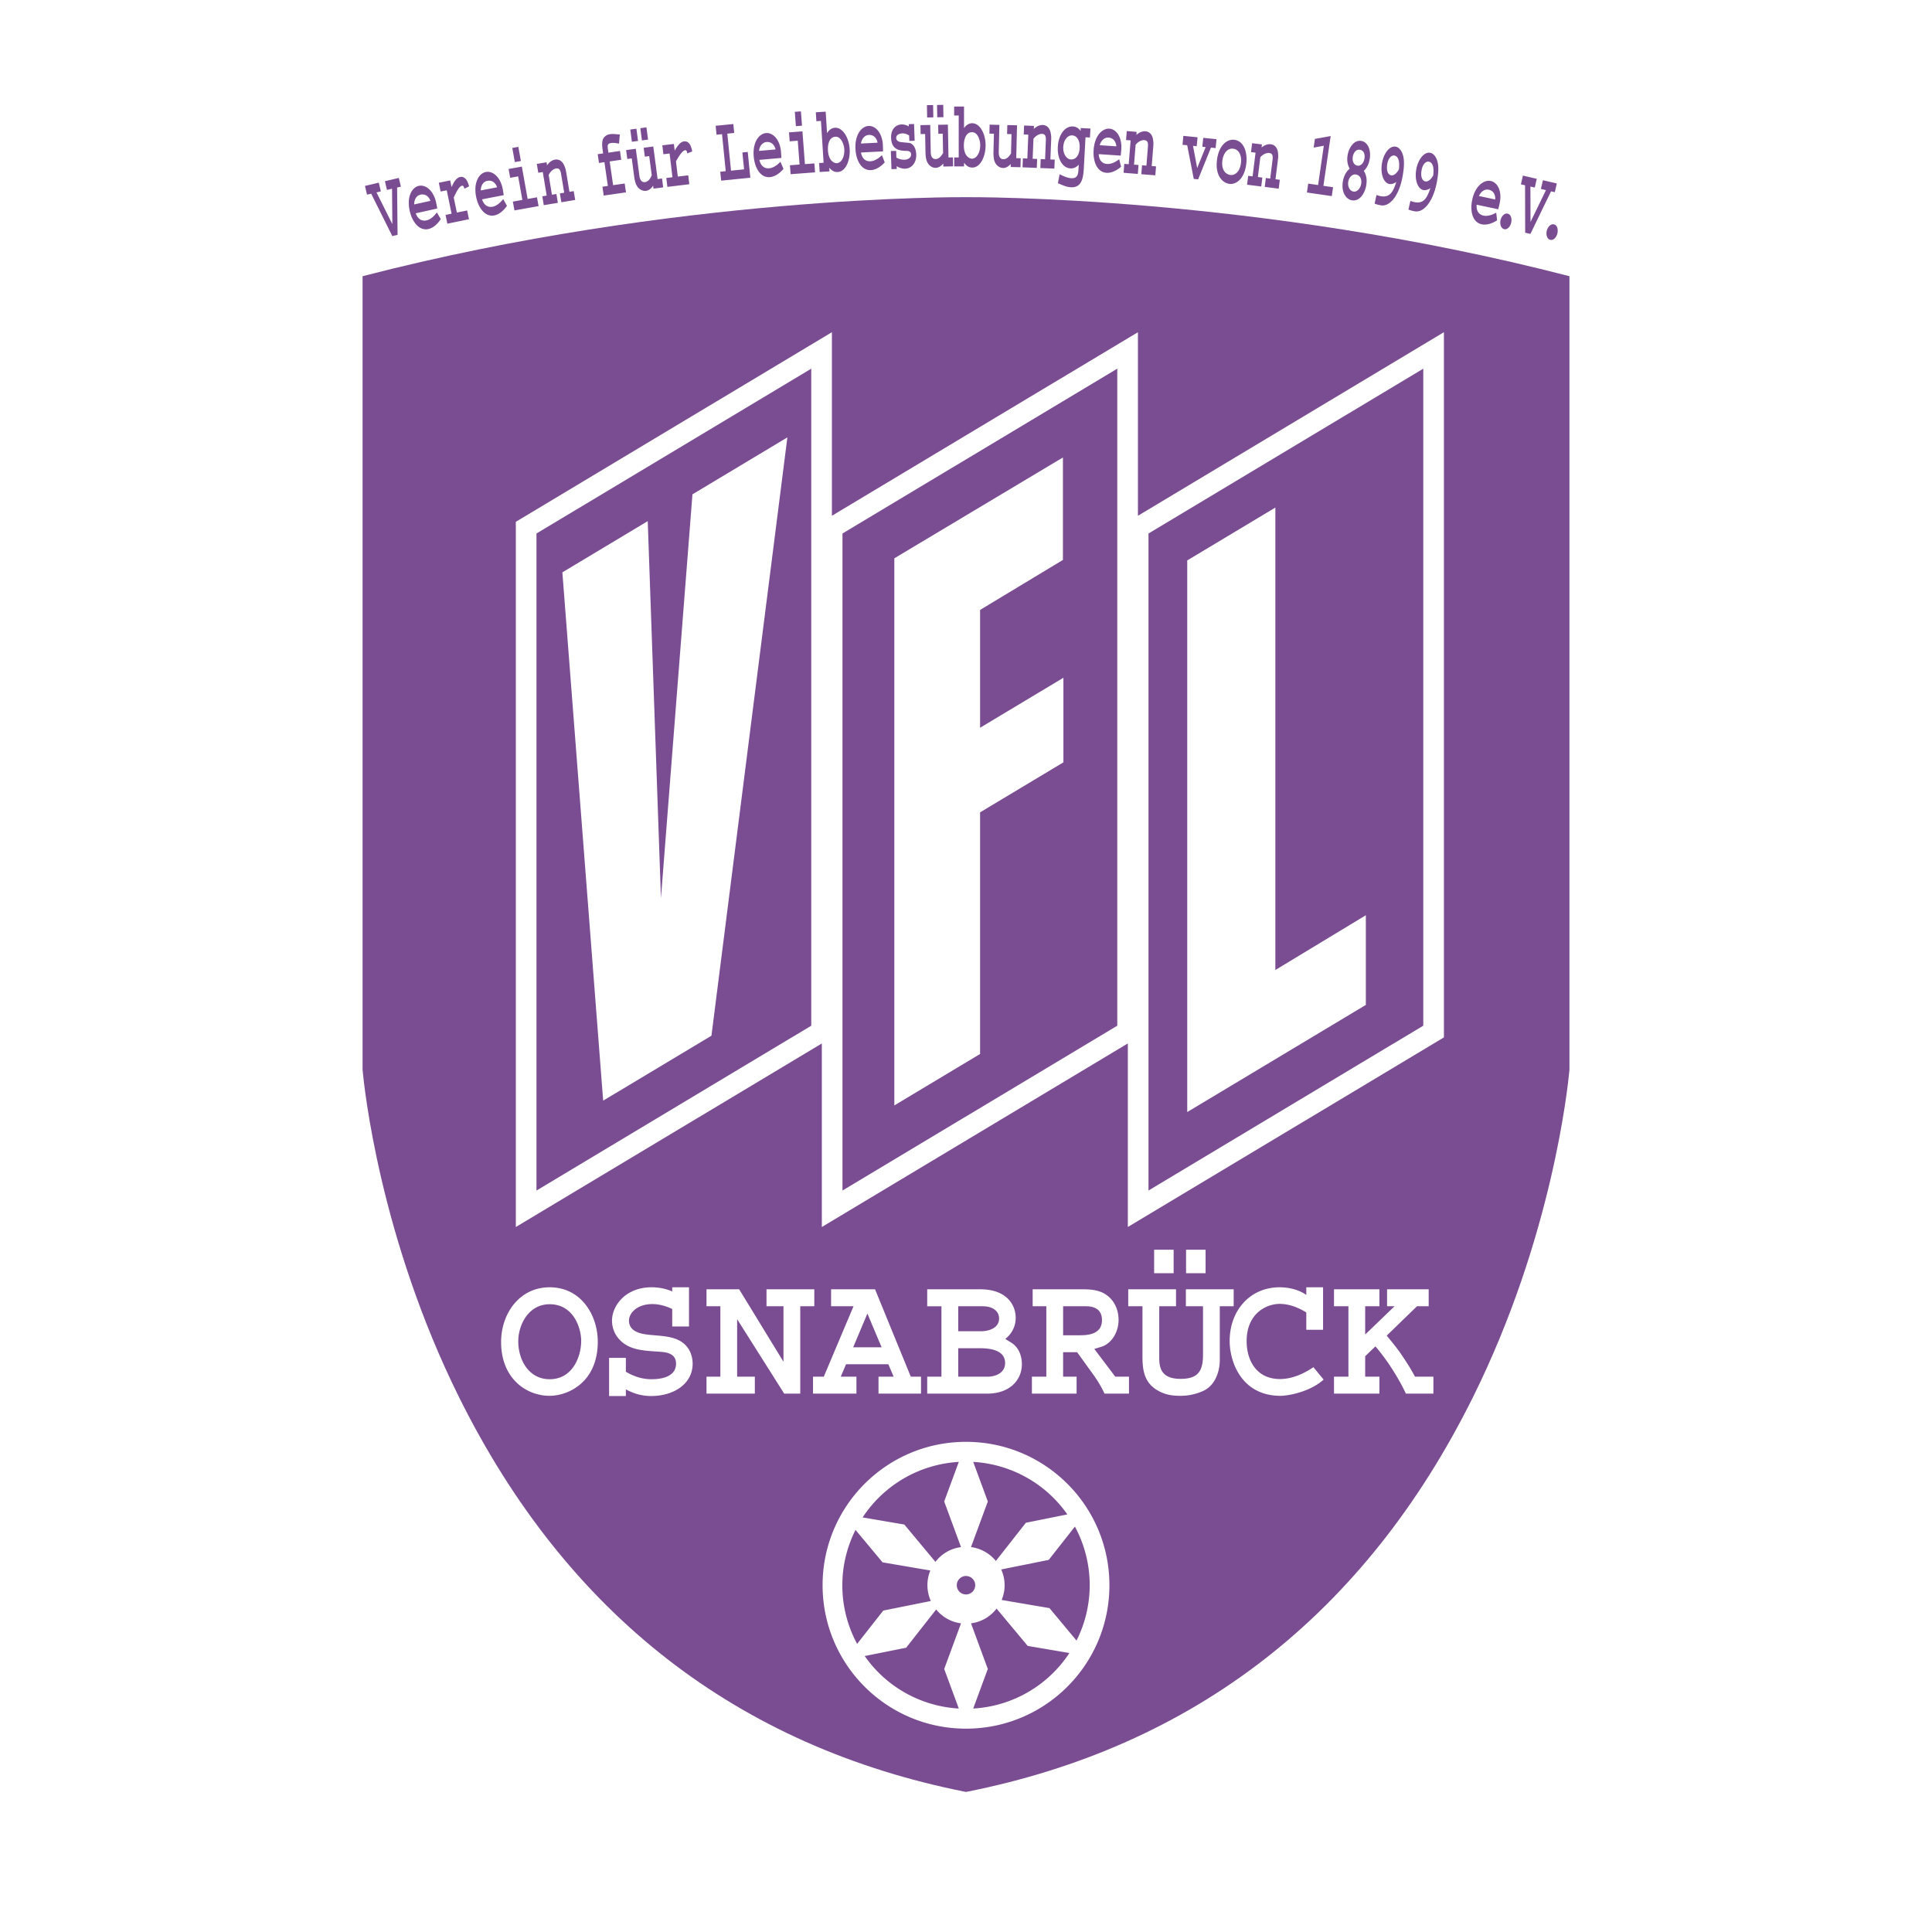 <svg xmlns="http://www.w3.org/2000/svg" width="2500" height="2500" viewBox="0 0 192.756 192.756"><g fill-rule="evenodd" clip-rule="evenodd"><path fill="#fff" d="M0 0h192.756v192.756H0V0z"/><path d="M161.938 17.629v89.365c-.012.131-1.303 16.719-10.023 34.457-8.025 16.32-24.174 36.982-55.535 42.801-31.362-5.818-47.511-26.48-55.536-42.801-8.722-17.738-10.012-34.326-10.024-34.492l.001-89.33c33.515-9.382 65.235-9.127 65.552-9.124.329-.003 32.049-.258 65.565 9.124z" fill="#fff"/><path d="M96.446 19.672h-.134c-.298-.003-28.908-.2-60.138 7.885v79.187c.155 1.703 1.722 16.732 9.628 32.658 10.742 21.635 27.762 34.865 50.577 39.381 22.814-4.516 39.833-17.746 50.576-39.381 7.906-15.926 9.473-30.955 9.629-32.658V27.557c-31.23-8.085-59.84-7.888-60.138-7.885z" fill="#7a4d92"/><path d="M96.379 143.852c-7.902 0-14.309 6.404-14.309 14.307s6.406 14.309 14.309 14.309c7.902 0 14.308-6.406 14.308-14.309s-6.406-14.307-14.308-14.307zm.719 2.003a12.323 12.323 0 0 1 9.391 5.238l-4.137.832-2.994 3.814a3.828 3.828 0 0 0-2.481-1.385l1.678-4.551-1.457-3.948zm-1.438 0l-1.457 3.949 1.678 4.551a3.82 3.82 0 0 0-2.552 1.473l-3.104-3.725-4.16-.709a12.32 12.32 0 0 1 9.595-5.539zM85.515 164.01a12.284 12.284 0 0 1-1.475-5.852c0-1.986.481-3.857 1.315-5.52l2.699 3.238 4.766.812a3.822 3.822 0 0 0 .051 3.043l-4.745.955-2.611 3.324zm10.145 6.451a12.31 12.31 0 0 1-9.389-5.238l4.136-.83 2.995-3.816a3.823 3.823 0 0 0 2.479 1.385l-1.678 4.551 1.457 3.948zm-.202-12.303a.92.92 0 1 1 1.84 0 .92.92 0 0 1-1.84 0zm1.64 12.303l1.457-3.949-1.678-4.551a3.823 3.823 0 0 0 2.551-1.471l3.104 3.723 4.162.709a12.319 12.319 0 0 1-9.596 5.539zm7.607-10.02l-4.768-.812a3.812 3.812 0 0 0-.047-3.043l4.742-.955 2.611-3.324a12.29 12.29 0 0 1 .161 11.372l-2.699-3.238zM57.985 133.785c0 1.51-.819 3.82-3.148 3.82-2.093 0-3.13-1.947-3.13-3.768 0-1.711 1.056-3.713 3.13-3.713 2.383.001 3.148 2.368 3.148 3.661zm1.656.072c0-2.566-1.602-5.424-4.805-5.424-3.021 0-4.841 2.639-4.841 5.459 0 3.641 2.511 5.369 4.841 5.369 1.802.001 4.805-1.31 4.805-5.404zM64.973 139.281c-1.347 0-2.166-.492-2.53-.656v.656h-1.674v-3.805h1.674v1.383c.765.455 1.62.746 2.53.746 1.766 0 2.476-.654 2.476-1.547 0-.801-.564-1.109-1.475-1.182-1.347-.109-2.766-.092-3.804-.893-.728-.564-1.11-1.365-1.11-2.221 0-1.492 1.347-3.33 3.95-3.33.728 0 1.456.146 2.057.418v-.418h1.674v3.912h-1.674V130.6c-.601-.291-1.292-.492-1.984-.492-1.492 0-2.33.875-2.33 1.656 0 1.092 1.201 1.293 1.674 1.365 1.474.219 3.312.018 4.259 1.438.273.42.418.965.418 1.492 0 2.002-1.874 3.222-4.131 3.222zM79.842 130.326v8.717h-1.601l-4.696-7.424v5.733h1.765v1.691h-4.822v-1.691h1.383v-7.026h-1.383v-1.693h3.258l4.421 7.226v-5.533h-1.692v-1.693h4.769v1.693h-1.402zM87.959 134.42H85.12l1.42-3.365 1.419 3.365zm3.931 4.623v-1.691h-1.02l-3.567-8.719h-4.386v1.693h2.239l-2.967 7.025h-1.074v1.691h4.332v-1.691h-1.565l.528-1.238h4.222l.528 1.238h-1.511v1.691h4.241v.001zM99.68 131.527c0 1.146-1.365 1.291-1.748 1.291h-2.329v-2.492h2.421c1.236 0 1.656.656 1.656 1.201zm2.273 4.569c0-.838-.326-1.693-1.072-2.148l-.582-.363c.691-.547 1.037-1.293 1.037-2.111 0-1.219-.838-2.84-3.531-2.84h-5.296v1.693h1.419v7.025h-1.419v1.691h5.987c2.238 0 3.457-1.346 3.457-2.947zm-1.674-.11c0 1.109-1.164 1.365-1.691 1.365h-2.985v-2.84h2.038c.673.001 2.638.001 2.638 1.475zM109.943 131.709c0 1.438-1.438 1.512-2.238 1.512h-1.637v-2.895h2.256c.455 0 1.619.055 1.619 1.383zm2.696 7.334v-1.691h-1.367l-2.092-2.768.709-.217c.947-.291 1.711-1.383 1.711-2.676 0-1.074-.473-2.094-1.438-2.639-.637-.365-1.438-.42-2.184-.42h-4.949v1.693h1.363v7.025h-1.438v1.691h4.459v-1.691h-1.346v-2.439h1.4l1.602 2.221c.438.6.836 1.273 1.129 1.91h2.441v.001zM121.699 130.326v5.332c0 1.238-.49 2.584-1.654 3.113a5.422 5.422 0 0 1-2.221.49c-.873 0-1.619-.09-2.457-.617-1.256-.803-1.383-2.057-1.383-3.367v-4.951h-1.42v-1.693h4.768v1.693h-1.674v5.113c0 .965.145 2.131 2.129 2.131 1.82 0 2.238-.855 2.238-2.439v-4.805h-1.709v-1.693h4.768v1.693h-1.385zm-3.365-3.295v-2.348h1.947v2.348h-1.947zm-3.186 0v-2.348h1.947v2.348h-1.947zM127.76 139.262c-3.893 0-5.076-3.385-5.076-5.477 0-3.096 2.092-5.352 4.969-5.352 1.51 0 2.438.582 2.676.764v-.764h1.674v4.24h-1.674v-1.729c-.783-.492-1.713-.855-2.658-.855-1.293 0-3.293.928-3.293 3.713 0 1.91.963 3.785 3.33 3.785 1.455 0 2.748-.783 3.33-1.184l1.02 1.238c-1.386 1.257-3.587 1.621-4.298 1.621zM140.264 139.043c-.436-.945-1.092-2.074-1.766-3.057-.328-.473-.838-1.166-1.273-1.656l-1.02.982v2.039h1.42v1.691h-4.531v-1.691h1.438v-7.025h-1.438v-1.693h4.531v1.693h-1.42v2.82l2.93-2.82h-.746v-1.693h4.15v1.693h-1.166l-3.02 2.93c.254.311 1.072 1.293 1.418 1.82.529.783.984 1.475 1.402 2.275h1.838v1.691h-2.747v.001zM113.531 33.144L83 51.457V33.143L51.464 52.061v70.357l30.53-18.312v18.312l30.531-18.314v18.312L144.06 103.5V33.144l-30.529 18.313V33.144zM80.94 102.336l-27.416 16.445V53.227L80.94 36.782v65.554zm30.531-.002l-27.416 16.445V53.227l27.416-16.445v65.552zm3.115-49.107L142 36.782v65.552l-27.414 16.443v-65.55z" fill="#fff"/><path fill="#fff" d="M69.086 49.319l-3.142 40.283-1.319-37.607-8.517 5.109 4.07 52.708 10.804-6.48 7.575-59.694-9.471 5.681zM97.783 81.047l8.314-4.988V67.62l-8.314 4.988V60.852c2.912-1.748 5.803-3.511 8.266-4.988V45.641L89.228 55.702v54.585l8.555-5.131V81.047zM127.242 50.639l-8.791 5.273v55.037l17.82-10.689v-8.947l-9.029 5.464V50.639z"/><path fill="#7a4d92" d="M39.62 18.711l.044 4.722-.523.123-2.109-4.233-.415.098-.206-.87 1.381-.327.206.87-.433.103 1.579 3.164-.029-3.53-.506.119-.205-.87 1.387-.329.205.871-.376.089zM42.743 22.85c-.924.205-1.623-.714-1.868-1.822-.32-1.445.256-2.341.903-2.484.71-.157 1.474.491 1.727 1.637.044.197.105.528.121.623l-2.146.475c.099.313.408.855 1.073.708.411-.091.751-.422 1.03-.789l.395.661c-.314.481-.745.882-1.235.991zm.145-2.948c-.261-.484-.63-.55-.945-.48-.327.072-.625.404-.617.974l1.616-.357-.054-.137zM46.331 18.825c-.066-.232-.108-.321-.25-.292-.124.026-.238.157-.33.284-.187.264-.336.57-.48.895l.31 1.497 1.027-.212.182.876-2.158.445-.181-.875.604-.125-.483-2.335-.61.126-.181-.876 1.135-.234.136.659c.205-.436.458-.92.848-1 .39-.081.632.232.731.458.064.144.132.296.169.475l-.469.234zM49.594 18.687L47.968 19c.008-.57.315-.894.644-.957.317-.061.685.015.932.505l.05.139zm.985 1.847l-.376-.672c-.289.359-.638.682-1.052.761-.668.129-.963-.421-1.053-.737l2.159-.416a15.98 15.98 0 0 0-.103-.626c-.222-1.152-.968-1.821-1.682-1.684-.651.125-1.251 1.005-.971 2.459.214 1.114.889 2.051 1.818 1.873.492-.096.934-.484 1.26-.958zM51.365 16.171l-.253-1.41.603-.108.253 1.41-.603.108zm-.039 4.823l-.158-.881.948-.169-.42-2.348-.795.143-.158-.88 1.323-.237.578 3.228.931-.167.158.88-2.407.431zM56.005 20.179l-.146-.882.432-.071-.302-1.821c-.062-.37-.145-.658-.526-.596-.165.028-.51.202-.721.656l.326 1.963.444-.074.146.882-1.406.233-.146-.882.438-.073-.391-2.353-.449.075-.146-.882.973-.162.05.303c.191-.294.481-.519.789-.569.296-.049.591.038.833.408.125.223.227.488.276.783l.335 2.02.427-.071.146.882-1.382.231zM61.761 14.328c-.251-.042-.521-.099-.773-.062-.405.059-.387.27-.334.631l.048.333 1.153-.167.126.875-1.153.167.343 2.369 1.154-.167.128.885-2.221.321-.128-.885.542-.079-.343-2.369-.543.079-.127-.875.543-.079-.039-.266c-.069-.476-.121-.954.085-1.266a.891.891 0 0 1 .644-.385 2.25 2.25 0 0 1 .524-.008l.449.042-.078.906zM64.046 14.009l-.162-1.22.612-.082.161 1.22-.611.082zm-1.001.133l-.162-1.22.612-.081.161 1.22-.611.081zm2.156 4.68l-.039-.295c-.18.266-.415.472-.701.51-.36.048-.829-.152-1.044-.764a3.574 3.574 0 0 1-.155-.727l-.23-1.744-.446.059-.117-.886.966-.128.351 2.65c.029.219.114.731.572.671.343-.045.517-.359.667-.68l-.254-1.916-.435.058-.117-.887.96-.127.431 3.25.44-.059.117.886-.966.129zM68.573 15.305c-.046-.237-.081-.33-.224-.312-.126.015-.251.137-.353.256-.208.248-.382.54-.554.851l.182 1.518 1.043-.125.106.888-2.188.263-.107-.888.613-.074-.285-2.367-.618.074-.106-.889 1.151-.138.081.668c.241-.417.534-.877.929-.925.395-.048.609.285.689.517.053.148.106.307.128.488l-.487.195zM71.95 18.024l-.089-.89.545-.055-.37-3.693-.546.055-.09-.89 1.763-.176.089.889-.689.069.371 3.693 1.303-.131-.169-1.684.534-.053.258 2.573-2.91.293zM76.817 17.672c-.942.083-1.518-.918-1.617-2.048-.13-1.475.557-2.289 1.217-2.347.724-.064 1.397.677 1.501 1.846.018.201.036.537.039.634l-2.189.193c.057.323.293.901.972.841.419-.037.8-.321 1.124-.649l.306.707c-.374.438-.853.779-1.353.823zm.525-2.903c-.196-.514-.553-.626-.875-.598-.333.029-.672.32-.738.885l1.649-.145-.036-.142zM79.407 12.586l-.108-1.429.609-.047.108 1.429-.609.047zm-.527 4.794l-.068-.892.961-.073-.181-2.378-.806.062-.067-.892 1.34-.102.249 3.269.943-.071.067.892-2.438.185zM84.234 14.885c.047.739-.272 1.366-.738 1.395-.242.016-.822-.198-.889-1.253-.044-.701.157-1.349.733-1.386s.863.764.894 1.244zm.536-.025c-.071-1.123-.692-2.163-1.475-2.113-.299.019-.583.201-.78.541l-.137-2.149-.984.062.057.892.455-.029.265 4.174-.449.028.057.893.979-.062-.023-.365c.229.246.451.454.859.428.804-.051 1.246-1.196 1.176-2.3zM87.553 14.236l-1.654.083c.087-.562.438-.84.772-.857.323-.016.675.111.852.631l.03.143zm.716 1.967l-.278-.718c-.336.315-.727.585-1.148.606-.68.034-.894-.552-.939-.877l2.196-.11c0-.097-.005-.433-.015-.635-.059-1.172-.704-1.938-1.429-1.902-.663.033-1.38.82-1.306 2.299.057 1.133.593 2.155 1.538 2.107.501-.024.992-.347 1.381-.77zM90.309 16.829c-.294.011-.593-.094-.847-.249l.011.279-.531.019-.064-1.807.531-.019.023.673c.147.081.436.225.816.211.306-.011.663-.187.651-.514-.004-.105-.024-.201-.09-.257-.185-.156-.437-.1-.645-.121-.406-.043-1.216-.11-1.258-1.273-.034-.952.53-1.337 1.031-1.355a1.38 1.38 0 0 1 .734.195l-.007-.222.531-.019.06 1.672-.531.019-.019-.538a1.117 1.117 0 0 0-.689-.216c-.126.005-.615.07-.601.464.013.355.401.399.54.414l.724.07c.371.035.708.446.734 1.147.03.848-.464 1.404-1.104 1.427zM93.119 11.71l-.023-1.23-.617.011.022 1.23.618-.011zm1.009-.019l-.023-1.231-.617.012.023 1.23.617-.011zm.962 4.906l-.016-.894-.444.008-.06-3.278-.97.018.017.894.438-.008.036 1.932c-.186.302-.394.594-.739.601-.461.009-.489-.51-.493-.731l-.049-2.672-.975.018.017.894.45-.008.033 1.759c.007.365.034.576.072.739.145.632.587.884.951.877.288-.005.544-.183.754-.427l.005.298.973-.02zM97.797 14.486c0 .741-.357 1.346-.825 1.346-.243 0-.808-.25-.808-1.308 0-.702.241-1.336.818-1.336.579 0 .815.817.815 1.298zm.537.01c0-1.125-.555-2.202-1.339-2.202-.3 0-.594.164-.814.49v-2.153h-.986v.894h.456v4.182H95.2l.001.895h.98v-.366c.213.26.421.481.83.481.809 0 1.323-1.115 1.323-2.221zM100.838 16.662l.006-.298c-.217.235-.482.402-.77.395-.365-.009-.797-.279-.914-.917a3.717 3.717 0 0 1-.039-.741l.043-1.759-.449-.011.021-.894.973.023-.064 2.672c-.004.222 0 .741.463.752.346.008.564-.275.762-.569l.047-1.932-.438-.011.021-.894.969.023-.078 3.277.443.011-.021.895-.975-.022zM103.795 16.765l.035-.894.439.018.074-1.844c.016-.375-.008-.674-.395-.689-.168-.007-.541.093-.84.495l-.08 1.988.449.018-.035.894-1.424-.058.037-.894.443.018.096-2.382-.455-.019.035-.894.984.04-.012.307c.248-.25.578-.41.889-.397.301.012.572.158.734.569.076.243.123.524.111.822l-.084 2.046.434.018-.037.894-1.398-.056zM107.717 14.771c-.039.729-.385 1.164-.875 1.137-.416-.022-.799-.534-.76-1.254.039-.701.445-1.17.895-1.146.466.026.781.505.74 1.263zm1.027-1.051l.049-.893-.967-.052-.016.297a.963.963 0 0 0-.762-.455c-.824-.045-1.445.855-1.508 2.027-.064 1.181.451 2.114 1.264 2.158.289.016.588-.103.824-.379l-.021.374c-.031.567-.072 1.017-.734.981-.422-.023-.938-.282-1.152-.399l-.174.896c.467.208.869.384 1.293.407 1.066.058 1.238-.876 1.295-1.914l.166-3.072.443.024zM111.373 14.599l-1.652-.111c.152-.549.531-.783.867-.761.322.021.658.188.771.726l.014.146zm.481 2.036l-.193-.745c-.369.274-.789.497-1.209.468-.68-.045-.824-.653-.83-.98l2.191.147c.014-.096.047-.431.061-.632.08-1.17-.473-2.007-1.197-2.056-.662-.044-1.467.653-1.566 2.131-.074 1.132.338 2.21 1.281 2.273.501.033 1.026-.23 1.462-.606zM113.871 17.382l.07-.892.438.035.146-1.841c.031-.374.02-.674-.367-.704-.166-.013-.543.072-.857.462l-.158 1.983.449.036-.072.891-1.42-.113.07-.892.443.036.189-2.377-.455-.037.072-.891.984.078-.025.307c.256-.24.592-.387.902-.362.299.024.564.18.711.596.066.247.102.529.078.827l-.162 2.042.432.034-.072.891-1.396-.109zM120.816 14.729l-1.279 3.167-.435-.043-.655-3.361-.47-.047.087-.89 1.418.142-.087.889-.368-.036.416 2.216.846-2.09-.332-.033.09-.89 1.324.133-.088.89-.467-.047zM123.814 16.23c-.102.927-.607 1.276-1.055 1.227-.338-.038-.924-.355-.805-1.407.092-.812.555-1.273 1.064-1.215.685.077.861.822.796 1.395zm.532.079c.121-1.08-.223-2.25-1.209-2.361-.744-.083-1.557.589-1.723 2.051-.182 1.614.633 2.277 1.258 2.347.658.074 1.5-.489 1.674-2.037zM126.184 18.647l.109-.887.436.055.229-1.832c.045-.372.049-.673-.336-.72-.166-.021-.545.048-.879.423l-.244 1.976.445.056-.109.887-1.414-.176.111-.887.441.055.293-2.366-.453-.056.111-.888.979.122-.037.306c.268-.229.609-.36.918-.322.297.037.555.205.684.628.055.249.078.533.041.829l-.254 2.032.432.054-.111.887-1.392-.176zM130.391 19.205l.129-.886.986.144.57-3.921-1.012.184.125-.866 1.571-.287-.723 4.967.965.14-.129.885-2.482-.36zM136.135 15.802c-.086.532-.414.771-.705.726-.312-.049-.539-.396-.463-.881.072-.446.355-.762.697-.708.461.073.524.531.471.863zm.177 2.676c.094-.579-.002-1.061-.246-1.431.287-.266.506-.65.594-1.21.145-.912-.213-1.679-.852-1.78-.695-.11-1.234.642-1.361 1.449-.082.513.002.954.211 1.328-.326.25-.592.714-.682 1.275-.18 1.139.371 1.791.908 1.875.833.133 1.319-.803 1.428-1.506zm-.505-.148c-.088.551-.473.831-.756.786-.416-.065-.605-.533-.537-.971.076-.484.422-.79.76-.736.451.071.597.503.533.921zM139.574 16.874c-.006.038-.346.691-.783.616-.312-.054-.492-.475-.383-1.119.119-.692.477-.894.715-.853.227.039.383.261.438.543.052.253.039.524.013.813zm.377.639c.141-.825.211-1.681-.074-2.295-.156-.33-.371-.542-.633-.586-.625-.107-1.203.701-1.365 1.658-.172 1.004.143 1.965.744 2.069.223.038.523-.076.686-.205-.305.933-.604 1.584-1.549 1.422-.152-.026-.279-.077-.43-.113l-.184.856c.154.065.377.123.633.167.866.149 1.825-.935 2.172-2.973zM142.994 17.492c-.008.037-.357.687-.793.606-.312-.058-.486-.481-.367-1.124.127-.69.486-.888.725-.844.229.042.379.266.434.549.046.253.03.525.001.813zm.367.644c.152-.823.234-1.678-.045-2.296-.148-.331-.363-.546-.623-.594-.625-.115-1.213.686-1.389 1.64-.186 1.002.117 1.967.719 2.079.221.041.523-.069.688-.196-.318.929-.627 1.576-1.568 1.402-.152-.028-.277-.081-.428-.118l-.195.854c.152.067.375.128.631.175.863.159 1.835-.914 2.21-2.946zM149.176 19.9l-1.621-.342c.229-.521.637-.701.965-.632.316.067.625.279.662.828l-.006.146zm.189 2.084l-.086-.765c-.404.219-.852.38-1.264.293-.666-.141-.725-.762-.686-1.088l2.15.454c.025-.093.107-.42.148-.617.242-1.147-.186-2.054-.896-2.204-.648-.137-1.543.441-1.85 1.89-.234 1.11.023 2.235.949 2.431.494.104 1.053-.083 1.535-.394zM150.084 22.865c-.406-.09-.434-.637-.379-.881.088-.395.383-.743.709-.67.35.077.439.53.359.896-.093.422-.396.719-.689.655zM154.748 19.088l-2.059 4.25-.521-.121-.012-4.73-.416-.096.201-.871 1.383.32-.201.871-.434-.1.01 3.535 1.543-3.176-.506-.117.202-.871 1.386.322-.201.871-.375-.087zM154.678 23.93c-.404-.098-.42-.646-.361-.889.096-.393.398-.734.723-.656.348.084.428.539.34.903-.103.421-.411.712-.702.642z"/></g></svg>